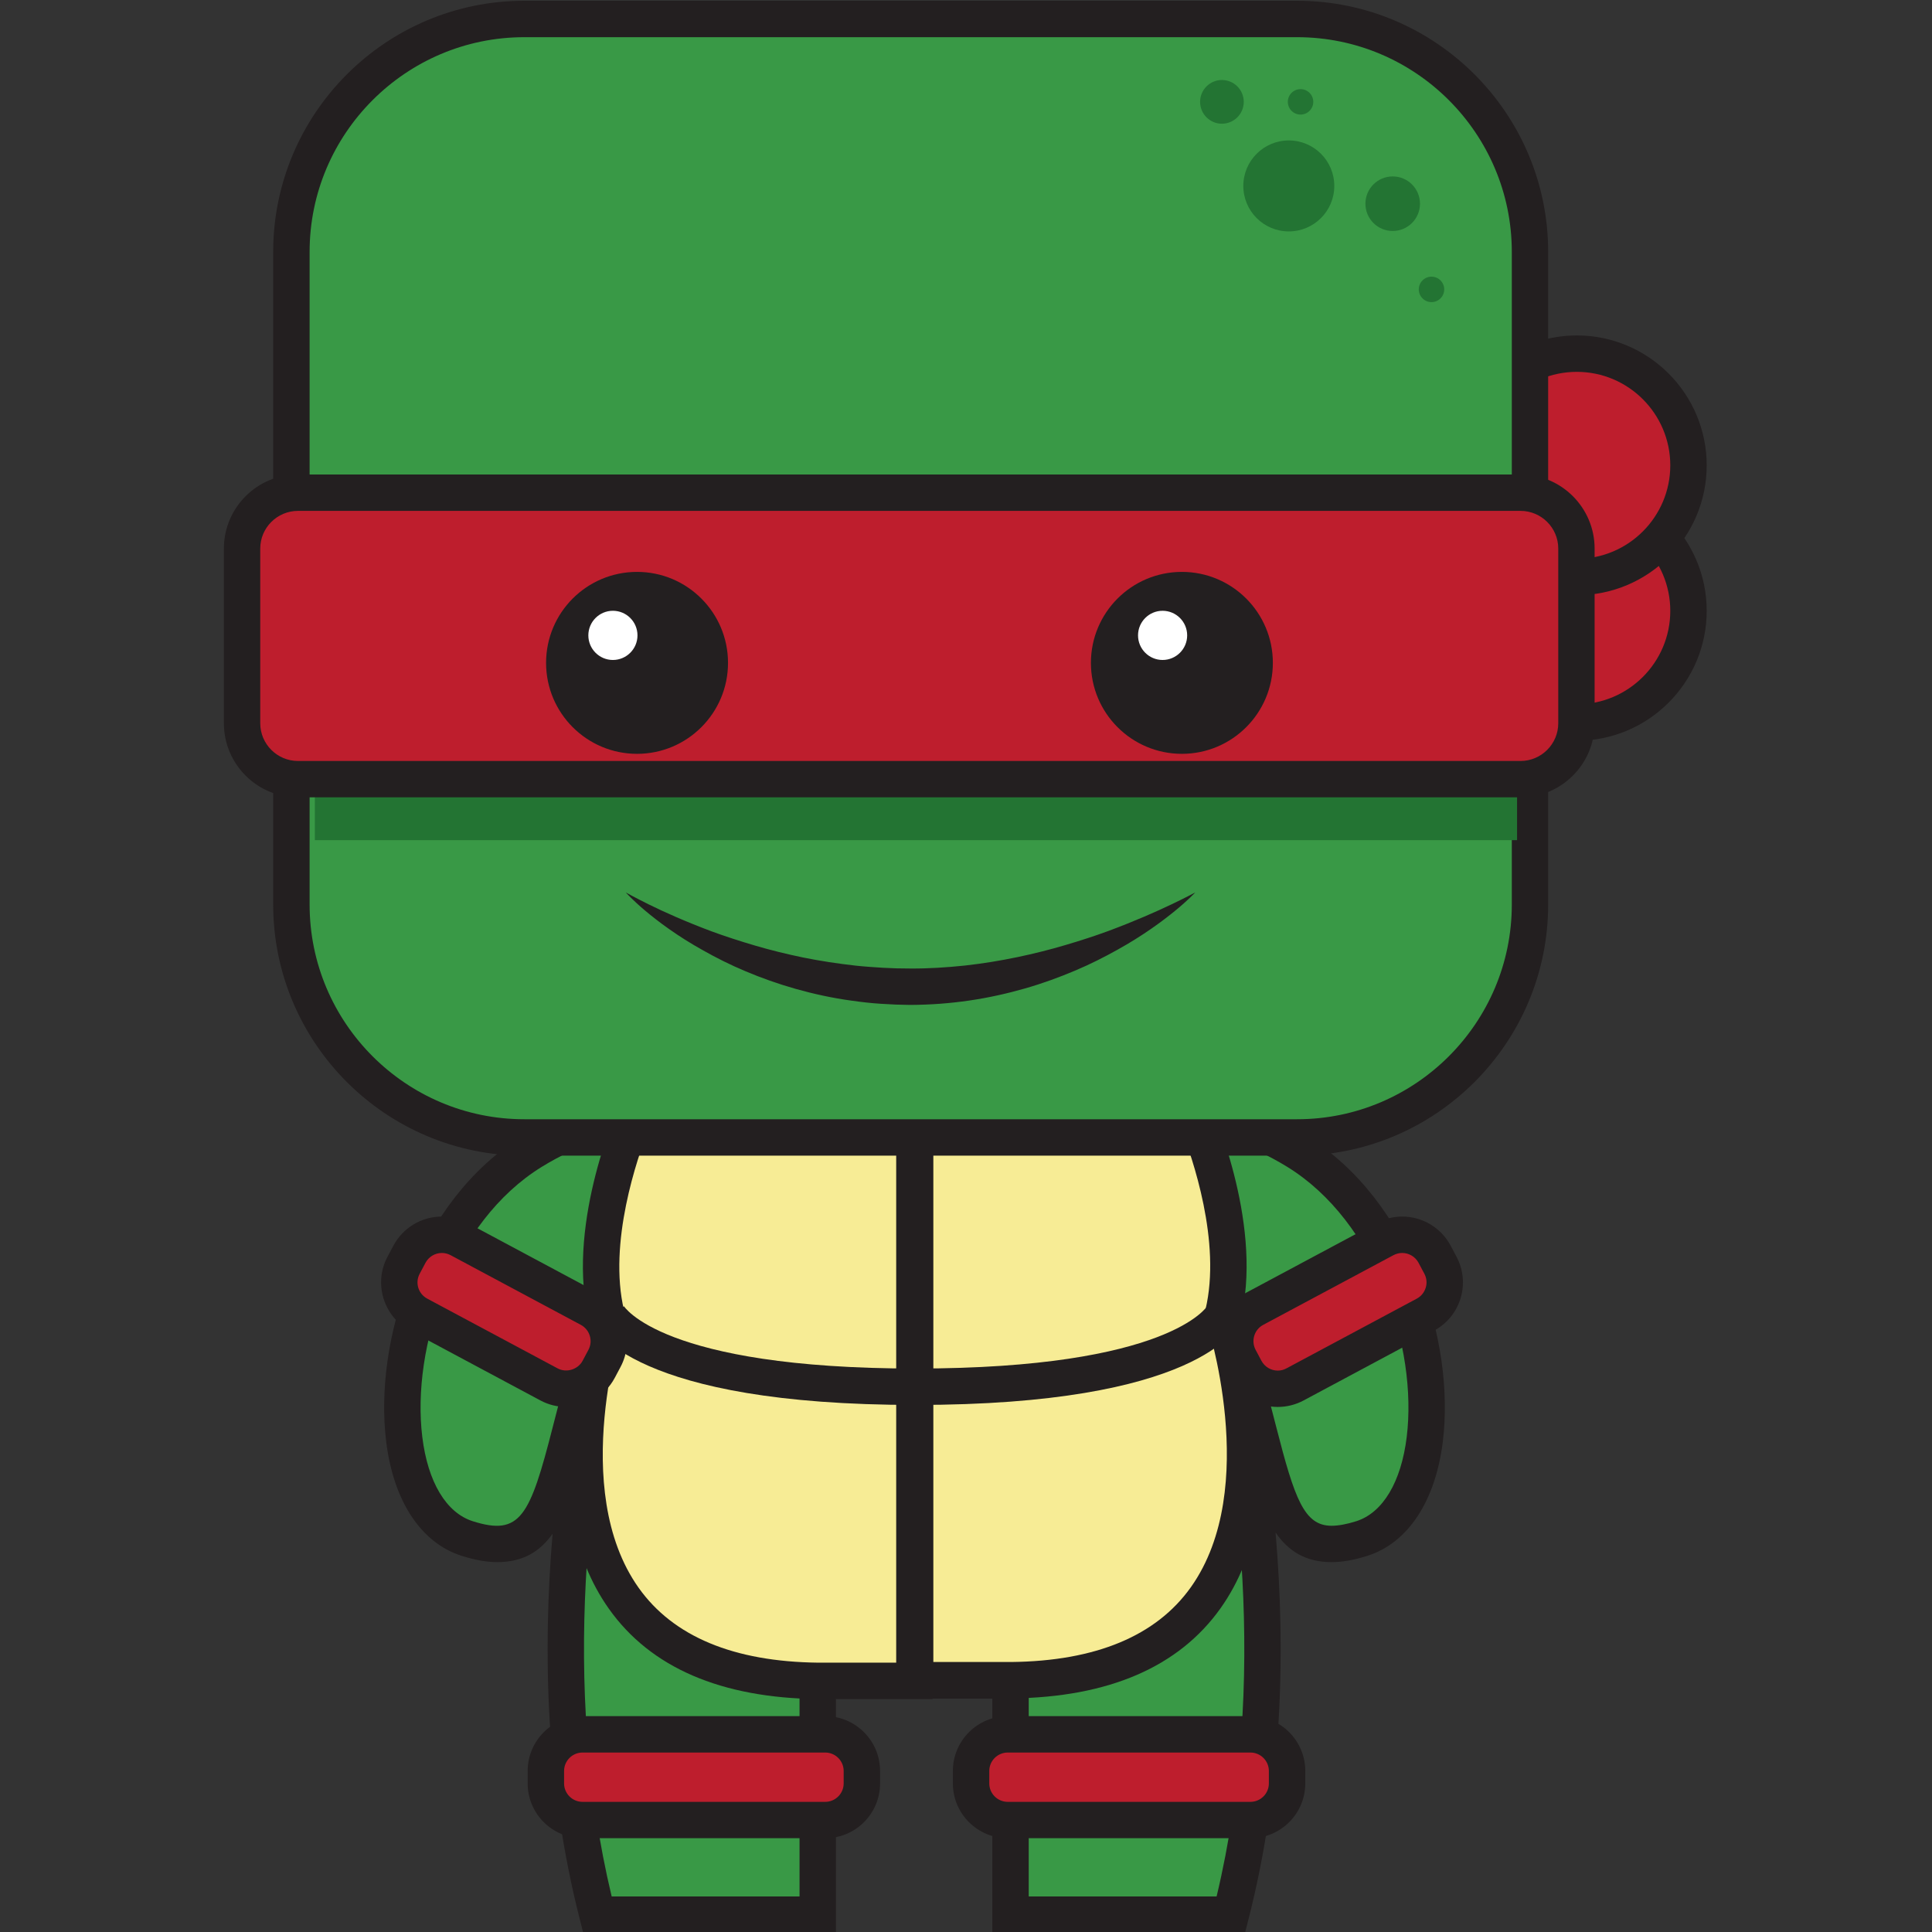 <?xml version="1.0" encoding="UTF-8"?>
<svg width="11.95mm" height="11.95mm" version="1.1" viewBox="0 0 11.95 11.95" xmlns="http://www.w3.org/2000/svg"><rect x="0" y="0" width="11.95" height="11.95" fill="#333333" stroke="none"/><g transform="translate(-100.28 -142.61)"><g transform="translate(1.393 -0)"><path transform="matrix(.353 0 0 -.353 109.33 146.39)" d="m0 0c0-1.081-.876-1.957-1.957-1.957s-1.957.876-1.957 1.957.876 1.957 1.957 1.957 1.957-.876 1.957-1.957" style="fill:#be1e2d"/><path transform="matrix(.353 0 0 -.353 108.64 145.81)" d="m0 0c-.903 0-1.638-.735-1.638-1.638 0-.904.735-1.638 1.638-1.638s1.638.734 1.638 1.638c0 .903-.735 1.638-1.638 1.638m0-3.914c-1.255 0-2.276 1.021-2.276 2.276s1.021 2.276 2.276 2.276 2.276-1.021 2.276-2.276-1.021-2.276-2.276-2.276" style="fill:#231f20"/><path transform="matrix(.353 0 0 -.353 109.33 145.49)" d="m0 0c0-1.081-.876-1.957-1.957-1.957s-1.957.876-1.957 1.957.876 1.957 1.957 1.957 1.957-.876 1.957-1.957" style="fill:#be1e2d"/><path transform="matrix(.353 0 0 -.353 108.64 144.91)" d="m0 0c-.903 0-1.638-.735-1.638-1.638s.735-1.638 1.638-1.638 1.638.735 1.638 1.638-.735 1.638-1.638 1.638m0-3.914c-1.255 0-2.276 1.021-2.276 2.276s1.021 2.276 2.276 2.276 2.276-1.021 2.276-2.276-1.021-2.276-2.276-2.276" style="fill:#231f20"/><path transform="matrix(.353 0 0 -.353 106.91 149.73)" d="m0 0c-.776.479-1.618.721-2.421.836-.294.785-.505 1.235-.505 1.235h-7.561s-.211-.45-.506-1.237c-.798-.116-1.635-.358-2.407-.834-2.576-1.588-2.974-6.198-1.138-6.783 1.749-.556 1.45 1.405 2.434 3.932-.679-2.912-1.114-6.757-.153-10.522h3.861v4.102h3.379v-4.102h3.861c.97 3.802.517 7.684-.173 10.605 1.024-2.567.698-4.578 2.467-4.015 1.836.585 1.438 5.195-1.138 6.783" style="fill:#399946"/><path transform="matrix(.353 0 0 -.353 105.25 154.34)" d="m0 0h3.292c.905 3.783.378 7.63-.233 10.213l.607.191c.32-.801.514-1.563.67-2.175.322-1.258.489-1.734.97-1.734.121 0 .267.027.434.08.464.148.786.686.883 1.475.193 1.573-.536 3.774-2.092 4.733-.648.399-1.422.666-2.299.791l-.187.027-.066.177c-.179.477-.327.83-.413 1.028h-7.148c-.086-.198-.235-.552-.414-1.03l-.066-.176-.187-.028c-.871-.126-1.64-.391-2.285-.789-1.556-.959-2.285-3.16-2.092-4.733.097-.789.419-1.327.883-1.475.835-.265 1.002.081 1.404 1.655.158.618.337 1.319.637 2.088l.607-.188c-.597-2.562-1.11-6.376-.213-10.13h3.292v4.102h4.016zm3.79-.638h-4.428v4.103h-2.74v-4.103h-4.428l-.061.24c-.592 2.321-.653 4.667-.476 6.753-.221-.312-.52-.497-.966-.497-.189 0-.394.036-.627.11-.712.226-1.195.957-1.323 2.004-.215 1.749.55 4.219 2.39 5.354.673.414 1.46.7 2.342.848.261.682.442 1.069.45 1.086l.086.184h7.966l.086-.184c.008-.017.189-.403.449-1.083.888-.149 1.679-.435 2.356-.851 1.84-1.135 2.605-3.605 2.39-5.354-.129-1.047-.611-1.778-1.323-2.004-.233-.074-.438-.11-.627-.11-.456 0-.758.194-.981.519.18-2.095.12-4.448-.474-6.775z" style="fill:#231f20"/><path transform="matrix(.353 0 0 -.353 102.83 149.47)" d="m0 0s-.908-2.002-.531-3.579c0 0-2.142-6.351 3.708-6.419h1.69v9.998z" style="fill:#f7ec95"/><path transform="matrix(.353 0 0 -.353 102.9 149.59)" d="m0 0c-.203-.517-.716-2.003-.434-3.186l.021-.089-.029-.087c-.01-.029-.969-2.95.264-4.686.606-.854 1.665-1.295 3.146-1.312h1.367v9.36zm4.972-9.998h-2.008c-1.701.02-2.933.552-3.663 1.582-1.307 1.843-.541 4.633-.375 5.171-.346 1.647.532 3.611.571 3.695l.084.188h5.391z" style="fill:#231f20"/><path transform="matrix(.353 0 0 -.353 104.55 151.3)" d="m0 0c-4.925 0-5.633 1.325-5.697 1.476l.586.25s-.001.006-.007.015c.007-.011.665-1.103 5.118-1.103z" style="fill:#231f20"/><path transform="matrix(.353 0 0 -.353 106.27 149.47)" d="m0 0s.908-2.002.531-3.579c0 0 2.142-6.351-3.708-6.419h-1.69v9.998z" style="fill:#f7ec95"/><path transform="matrix(.353 0 0 -.353 104.66 152.89)" d="m0 0h1.368c1.482.017 2.54.459 3.146 1.313 1.235 1.741.272 4.656.263 4.685l-.03.087.021.089c.283 1.183-.23 2.669-.433 3.186h-4.335zm1.372-.638h-2.01v10.636h5.391l.085-.187c.038-.085.916-2.049.571-3.696.165-.538.932-3.328-.375-5.171-.731-1.03-1.962-1.562-3.66-1.582z" style="fill:#231f20"/><path transform="matrix(.353 0 0 -.353 104.55 151.3)" d="m0 0v.638c4.453 0 5.111 1.092 5.118 1.103-.006-.009-.007-.015-.007-.015l.586-.25c-.064-.151-.772-1.476-5.697-1.476" style="fill:#231f20"/><path transform="matrix(.353 0 0 -.353 106.9 142.72)" d="m0 0h-13.541c-2.253 0-4.081-1.827-4.081-4.081v-11.436c0-2.254 1.828-4.081 4.081-4.081h13.541c2.254 0 4.081 1.827 4.081 4.081v11.436c0 2.254-1.827 4.081-4.081 4.081" style="fill:#399946"/><path transform="matrix(.353 0 0 -.353 102.13 142.84)" d="m0 0c-2.074 0-3.762-1.688-3.762-3.762v-11.436c0-2.074 1.688-3.762 3.762-3.762h13.541c2.074 0 3.762 1.688 3.762 3.762v11.436c0 2.074-1.688 3.762-3.762 3.762zm13.541-19.598h-13.541c-2.426 0-4.4 1.974-4.4 4.4v11.436c0 2.426 1.974 4.4 4.4 4.4h13.541c2.426 0 4.399-1.974 4.399-4.4v-11.436c0-2.426-1.973-4.4-4.399-4.4" style="fill:#231f20"/><path transform="matrix(.353 0 0 -.353 106.28 148.13)" d="m0 0s-.114-.125-.344-.314c-.229-.188-.571-.442-1.019-.69-.224-.125-.472-.252-.743-.366-.272-.115-.565-.223-.876-.312s-.639-.163-.977-.212c-.34-.05-.679-.075-1.038-.077l-.25.006-.263.014c-.174.011-.344.031-.513.055-.338.046-.666.118-.978.206-.311.088-.605.193-.877.308-.273.114-.521.24-.744.366-.449.249-.79.506-1.017.697s-.339.319-.339.319.147-.084.409-.213c.261-.129.64-.299 1.1-.471.231-.085.484-.167.752-.246s.554-.15.85-.211c.297-.06.606-.107.92-.142.157-.017.317-.027.475-.037l.236-.01.25-.003c.309-.002.637.019.949.052.314.035.622.085.918.147.297.062.582.134.85.214.269.079.522.162.753.247.461.172.841.34 1.104.466.264.126.412.207.412.207" style="fill:#231f20"/><path transform="matrix(.353 0 0 -.353 104.01 153.87)" d="m0 0h-4.359c-.326 0-.589.264-.589.589v.324c0 .325.263.589.589.589h4.359c.325 0 .589-.264.589-.589v-.324c0-.325-.264-.589-.589-.589" style="fill:#be1e2d"/><path transform="matrix(.353 0 0 -.353 102.49 153.45)" d="m0 0c-.178 0-.323-.145-.323-.323v-.218c0-.178.145-.323.323-.323h4.253c.178 0 .323.145.323.323v.218c0 .178-.145.323-.323.323zm4.253-1.501h-4.253c-.53 0-.961.43-.961.96v.218c0 .53.431.961.961.961h4.253c.53 0 .961-.431.961-.961v-.218c0-.53-.431-.96-.961-.96" style="fill:#231f20"/><path transform="matrix(.353 0 0 -.353 102.3 151.18)" d="m0 0-2.378 1.272c-.287.154-.395.511-.241.797l.153.286c.153.287.51.395.796.241l2.378-1.272c.287-.153.395-.51.242-.797l-.153-.286c-.154-.286-.51-.394-.797-.241" style="fill:#be1e2d"/><path transform="matrix(.353 0 0 -.353 101.62 150.36)" d="m0 0c-.12 0-.229-.066-.286-.171l-.102-.192c-.041-.076-.05-.163-.025-.246.025-.082.081-.15.157-.191l2.284-1.222c.155-.083.356-.02.438.132l.102.192c.084.157.025.353-.132.438l-2.284 1.222c-.048.025-.099.038-.152.038m2.18-2.698c-.157 0-.313.039-.453.114l-2.284 1.222c-.226.121-.391.323-.466.568-.074.246-.049.506.073.732l.102.192c.168.313.493.508.848.508.157 0 .314-.04.453-.114l2.284-1.222c.467-.25.643-.834.393-1.301l-.102-.192c-.168-.313-.492-.507-.848-.507" style="fill:#231f20"/><path transform="matrix(.353 0 0 -.353 106.88 151.18)" d="m0 0 2.378 1.272c.287.154.395.511.241.797l-.153.286c-.153.287-.51.395-.796.241l-2.378-1.272c-.287-.153-.395-.51-.242-.797l.153-.286c.154-.286.51-.394.797-.241" style="fill:#be1e2d"/><path transform="matrix(.353 0 0 -.353 107.56 150.36)" d="m0 0c-.053 0-.104-.013-.152-.038l-2.284-1.222c-.157-.084-.216-.281-.132-.438l.102-.192c.057-.105.166-.171.286-.171.053 0 .104.013.152.039l2.284 1.222c.076.041.131.109.156.191.026.083.017.17-.024.246l-.102.192c-.057.105-.166.171-.286.171m-2.18-2.698c-.356 0-.68.194-.848.507l-.103.192c-.249.467-.073 1.051.394 1.301l2.284 1.222c.139.074.296.114.453.114.355 0 .68-.195.848-.508l.102-.192c.121-.226.147-.486.073-.732-.075-.245-.24-.447-.467-.568l-2.283-1.222c-.14-.075-.296-.114-.453-.114" style="fill:#231f20"/><path transform="matrix(.353 0 0 -.353 106.64 153.87)" d="m0 0h-4.359c-.326 0-.589.264-.589.589v.324c0 .325.263.589.589.589h4.359c.325 0 .589-.264.589-.589v-.324c0-.325-.264-.589-.589-.589" style="fill:#be1e2d"/><path transform="matrix(.353 0 0 -.353 105.12 153.45)" d="m0 0c-.178 0-.323-.145-.323-.323v-.218c0-.178.145-.323.323-.323h4.253c.178 0 .323.145.323.323v.218c0 .178-.145.323-.323.323zm4.253-1.501h-4.253c-.53 0-.961.43-.961.96v.218c0 .53.431.961.961.961h4.253c.53 0 .961-.431.961-.961v-.218c0-.53-.431-.96-.961-.96" style="fill:#231f20"/><path transform="matrix(.353 0 0 -.353 107.14 143.76)" d="m0 0c0-.44-.357-.797-.797-.797s-.797.357-.797.797.357.797.797.797.797-.357.797-.797" style="fill:#237433"/><path transform="matrix(.353 0 0 -.353 107.67 143.87)" d="m0 0c0-.264-.214-.478-.478-.478s-.478.214-.478.478.214.478.478.478.478-.214.478-.478" style="fill:#237433"/><path transform="matrix(.353 0 0 -.353 107.01 143.24)" d="m0 0c0-.123-.1-.223-.223-.223s-.223.1-.223.223.1.223.223.223.223-.1.223-.223" style="fill:#237433"/><path transform="matrix(.353 0 0 -.353 107.82 144.4)" d="m0 0c0-.123-.1-.223-.223-.223s-.223.1-.223.223.1.223.223.223.223-.1.223-.223" style="fill:#237433"/><path transform="matrix(.353 0 0 -.353 106.58 143.24)" d="m0 0c0-.211-.171-.383-.383-.383-.211 0-.382.172-.382.383s.171.383.382.383c.212 0 .383-.172.383-.383" style="fill:#237433"/><path transform="matrix(.353 0 0 -.353 47.401 213.86)" d="m151.37 187.12h21.065v5.657h-21.065z" style="fill:#237433"/><path transform="matrix(.353 0 0 -.353 108.29 145.65)" d="m0 0h-21.422c-.541 0-.979-.438-.979-.979v-3.061c0-.541.438-.979.979-.979h21.422c.541 0 .979.438.979.979v3.061c0 .541-.438.979-.979.979" style="fill:#be1e2d"/><path transform="matrix(.353 0 0 -.353 100.73 145.77)" d="m0 0c-.364 0-.661-.296-.661-.66v-3.061c0-.364.297-.661.661-.661h21.422c.364 0 .661.297.661.661v3.061c0 .364-.297.66-.661.66zm21.422-5.019h-21.422c-.716 0-1.298.582-1.298 1.298v3.061c0 .715.582 1.298 1.298 1.298h21.422c.716 0 1.298-.583 1.298-1.298v-3.061c0-.716-.582-1.298-1.298-1.298" style="fill:#231f20"/><path transform="matrix(.353 0 0 -.353 103.39 146.71)" d="m0 0c0-.88-.714-1.594-1.594-1.594-.881 0-1.594.714-1.594 1.594s.713 1.594 1.594 1.594c.88 0 1.594-.714 1.594-1.594" style="fill:#231f20"/><path transform="matrix(.353 0 0 -.353 106.76 146.71)" d="m0 0c0-.88-.714-1.594-1.594-1.594-.881 0-1.594.714-1.594 1.594s.713 1.594 1.594 1.594c.88 0 1.594-.714 1.594-1.594" style="fill:#231f20"/><path transform="matrix(.353 0 0 -.353 102.83 146.54)" d="m0 0c0-.238-.193-.431-.431-.431-.237 0-.43.193-.43.431s.193.431.43.431c.238 0 .431-.193.431-.431" style="fill:#fff"/><path transform="matrix(.353 0 0 -.353 106.23 146.54)" d="m0 0c0-.238-.193-.431-.431-.431-.237 0-.43.193-.43.431s.193.431.43.431c.238 0 .431-.193.431-.431" style="fill:#fff"/></g></g></svg>
